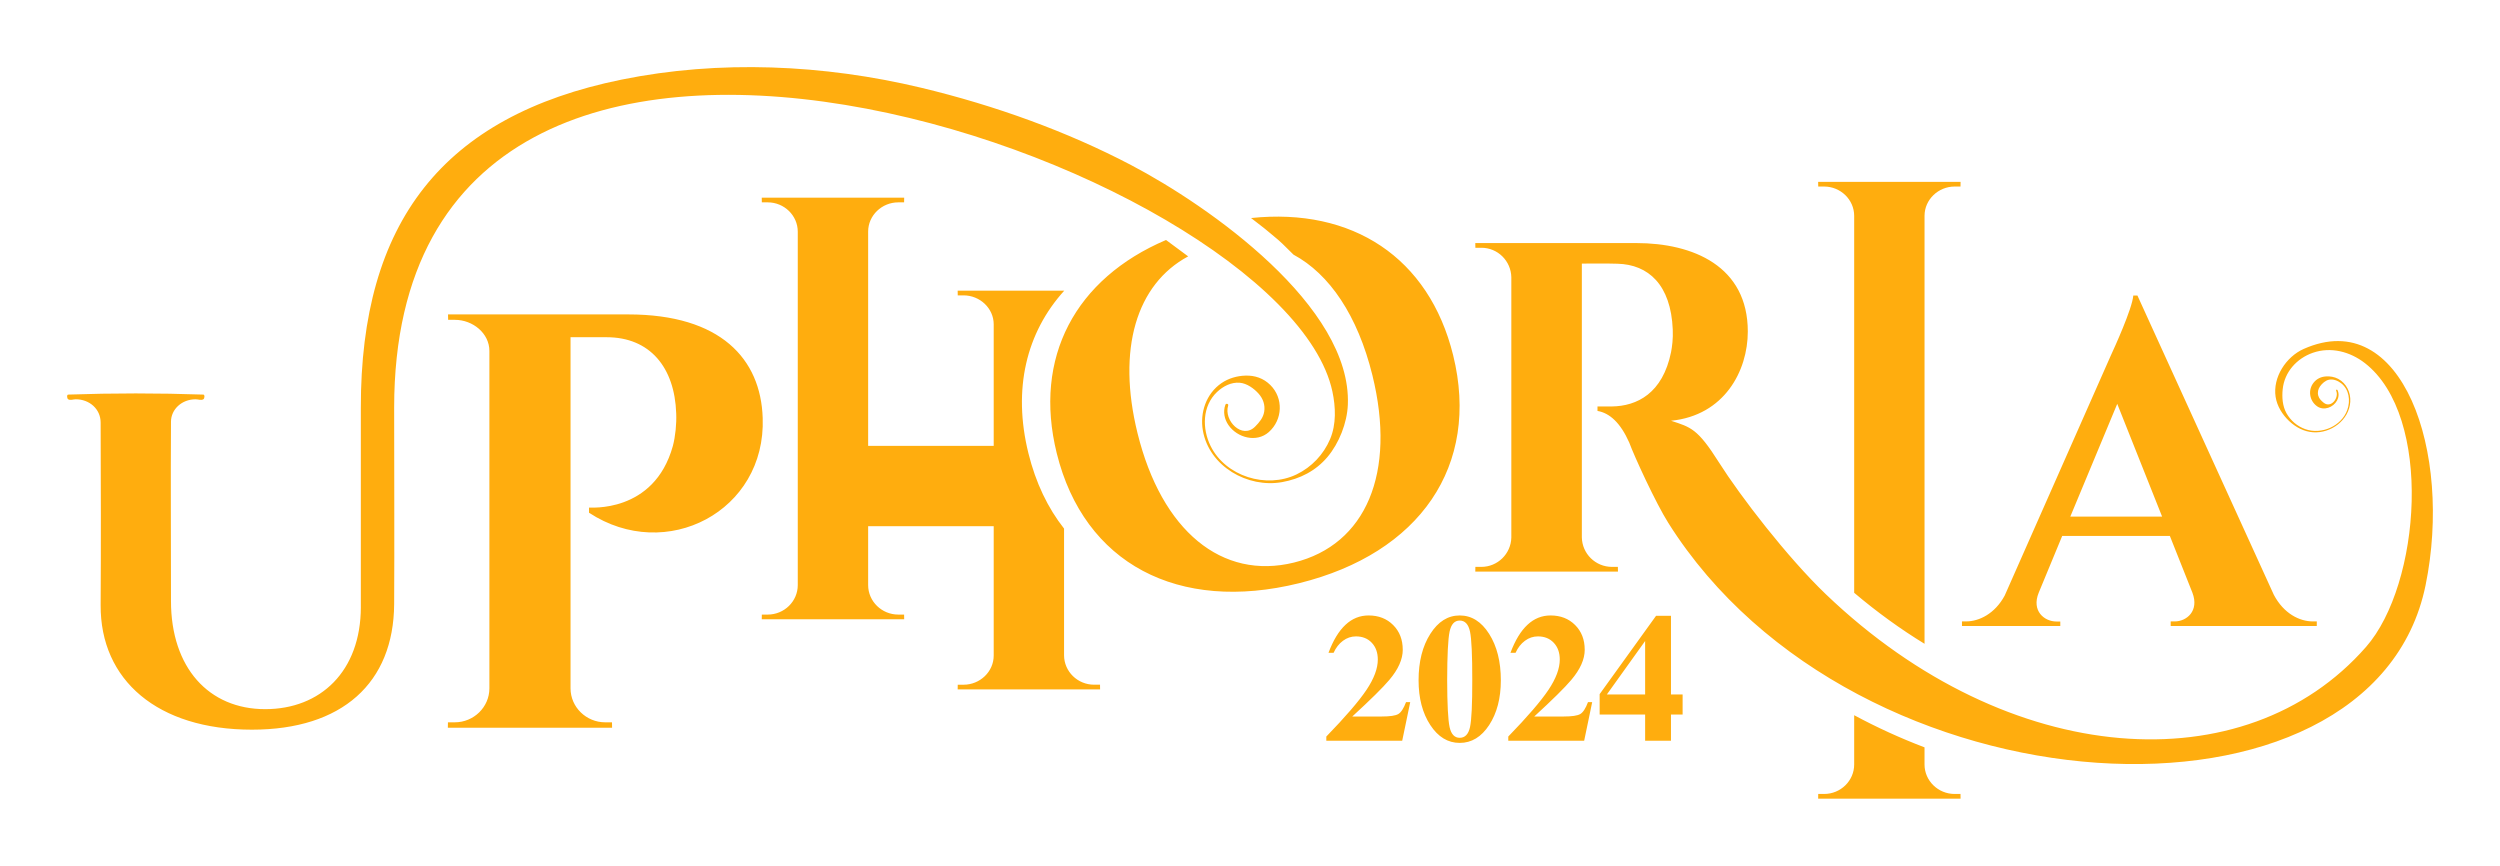 <svg width="745" height="258" viewBox="0 0 745 258" fill="none" xmlns="http://www.w3.org/2000/svg">
<g filter="url(#filter0_d_89_69)">
<path d="M584.224 232.602H582.478C577.588 232.602 573.508 228.686 573.508 223.815V218.712C566.356 215.988 559.338 212.793 552.546 209.132V223.815C552.546 228.686 548.494 232.602 543.598 232.602H541.83L541.808 234H584.252L584.23 232.602H584.224ZM636.953 84.071H635.722C635.4 88.037 629.978 99.892 629.003 101.989L597.402 173.475C594.486 178.9 589.768 181.18 585.899 181.18H584.668V182.55H613.967V181.208H612.781C609.25 181.208 605.308 178.085 607.542 172.615L614.539 155.702H646.616L653.335 172.615C655.431 178.085 651.583 181.185 648.074 181.185H646.865V182.556H690.402V181.185H689.265C685.257 181.185 680.561 178.861 677.601 173.253L636.958 84.077L636.953 84.071ZM616.95 149.949L630.938 116.35L644.309 149.949H616.95ZM490.249 208.921H476.694V205.898V202.853L493.503 179.516H495.726H497.95V202.953H501.42V208.921H497.95V216.732H490.249V208.921ZM490.249 202.953V187.021L478.917 202.847L478.845 202.958H490.249V202.953ZM472.248 189.606C472.248 192.463 470.912 195.475 468.229 198.631C466.31 200.911 462.635 204.533 457.202 209.52H465.922C468.417 209.52 470.08 209.276 470.912 208.788C471.743 208.3 472.519 207.113 473.224 205.232H474.471L473.285 210.968L472.082 216.737H449.468V216.133V215.489C455.2 209.576 459.192 204.938 461.454 201.56C463.694 198.204 464.813 195.203 464.813 192.552C464.813 190.488 464.215 188.818 463.023 187.554C461.831 186.278 460.251 185.645 458.288 185.645C456.897 185.645 455.611 186.078 454.43 186.949C453.254 187.82 452.323 189.012 451.635 190.532H450.116C451.508 186.816 453.199 184.031 455.189 182.184C457.168 180.331 459.464 179.405 462.058 179.405C465.041 179.405 467.48 180.353 469.387 182.262C471.294 184.17 472.242 186.622 472.242 189.606H472.248ZM434.993 217.386C431.478 217.386 428.556 215.611 426.233 212.067C423.899 208.511 422.735 204.062 422.735 198.72C422.735 193.178 423.899 188.563 426.233 184.902C428.556 181.241 431.478 179.405 434.993 179.405C438.524 179.405 441.446 181.241 443.769 184.902C446.091 188.563 447.25 193.178 447.25 198.72C447.25 204.068 446.091 208.511 443.769 212.067C441.446 215.611 438.524 217.386 434.993 217.386ZM434.993 215.866C436.573 215.866 437.598 214.801 438.064 212.671C438.524 210.535 438.751 205.881 438.735 198.692C438.751 191.248 438.524 186.428 438.064 184.225C437.593 182.029 436.573 180.925 434.993 180.925C433.446 180.925 432.442 182.029 431.977 184.225C431.517 186.433 431.273 191.254 431.256 198.692C431.273 205.881 431.517 210.541 431.977 212.671C432.448 214.796 433.451 215.866 434.993 215.866ZM418.023 189.606C418.023 192.463 416.686 195.475 414.003 198.631C412.085 200.911 408.409 204.533 402.976 209.52H411.697C414.192 209.52 415.855 209.276 416.687 208.788C417.518 208.3 418.294 207.113 418.998 205.232H420.246L419.059 210.968L417.856 216.737H395.243V216.133V215.489C400.975 209.576 404.967 204.938 407.229 201.56C409.468 198.204 410.588 195.203 410.588 192.552C410.588 190.488 409.989 188.818 408.797 187.554C407.606 186.278 406.026 185.645 404.063 185.645C402.671 185.645 401.385 186.078 400.204 186.949C399.029 187.82 398.098 189.012 397.41 190.532H395.891C397.283 186.816 398.974 184.031 400.964 182.184C402.943 180.331 405.238 179.405 407.833 179.405C410.815 179.405 413.255 180.353 415.162 182.262C417.069 184.17 418.017 186.622 418.017 189.606H418.023ZM347.47 67.518C320.477 79.034 307.854 102.471 314.905 131.045C323.033 163.973 351.118 178.695 387.126 169.797C423.134 160.899 441.163 134.778 433.036 101.85C425.834 72.688 402.965 57.811 372.812 60.973C374.641 62.421 376.565 63.813 378.317 65.316C378.722 65.671 379.176 66.043 379.631 66.415C380.49 67.125 381.344 67.829 382.148 68.617C383.395 69.815 384.437 70.847 385.463 71.884C396.207 77.664 404.595 90.062 408.969 107.796C416.154 136.913 407.095 158.331 385.613 163.64C364.158 168.943 346.168 154.21 338.983 125.092C332.796 100.036 338.65 80.687 354.073 72.4C351.872 70.775 349.666 69.155 347.476 67.518H347.47ZM439.638 68.439L439.661 69.837H441.429C446.319 69.815 450.283 73.753 450.377 78.624V156.19C450.261 161.038 446.302 164.932 441.429 164.932H439.661L439.638 166.33H482.149L482.127 164.932H480.381C475.463 164.932 471.483 161.016 471.389 156.146V74.547C473.157 74.591 478.285 74.452 482.011 74.591C491.186 74.824 497.922 80.815 498.482 94.195C498.598 97.013 498.293 99.254 497.972 100.951C495.477 113.21 487.837 117.032 480.314 117.127H476.051V118.458C479.688 119.085 482.898 122.003 485.509 127.872C487.045 132.065 493.437 145.939 497.157 151.83C552.834 240.268 707.022 247.812 722.823 170.391C730.945 130.601 715.799 86.961 686.493 99.986C681.254 102.316 677.24 108.423 678.133 114.27C678.549 117.005 680.14 119.562 682.13 121.442C684.115 123.317 686.554 124.632 689.315 124.821C694.604 125.176 700.032 121.232 700.381 115.746C700.553 112.989 699.272 110.243 696.794 108.911C695.657 108.301 694.327 108.074 693.052 108.179C691.627 108.296 690.396 108.873 689.481 110.004C687.696 112.206 688.184 115.44 690.49 117.071C692.519 118.502 695.33 117.404 696.439 115.352C696.966 114.381 697.06 113.244 696.572 112.24C696.445 111.99 696.045 112.14 696.162 112.401C697.127 114.547 694.632 117.792 692.442 116.001C691.738 115.424 691.1 114.83 690.845 113.92C690.568 112.939 690.795 111.951 691.377 111.125C691.993 110.259 692.974 109.372 694.033 109.155C695.303 108.9 696.605 109.411 697.614 110.171C700.076 112.029 700.486 115.435 699.477 118.197C697.714 123.023 691.793 125.586 687.014 123.9C684.619 123.057 682.618 121.365 681.376 119.151C680.179 117.021 679.996 114.398 680.24 112.012C680.755 106.87 684.436 102.798 689.226 101.129C694.598 99.259 700.331 100.79 704.722 104.196C725.134 120.039 721.409 170.141 705.065 188.802C669.168 229.795 598.766 225.38 544.136 173.114C532.649 162.12 518.59 143.836 512.225 133.763C505.866 123.689 503.865 123.323 497.972 121.387C513.833 119.8 520.846 106.565 520.846 94.794C520.846 75.334 504.563 68.434 487.605 68.434H439.644L439.638 68.439ZM327.801 200.04H326.032C321.142 200.04 317.09 196.124 317.09 191.254V153.516C312.266 147.403 308.641 139.881 306.462 131.045C301.744 111.929 305.835 95.11 317.145 82.623H285.384L285.406 84.021H287.152C291.998 84.021 296.123 87.865 296.123 92.647C296.123 104.723 296.123 116.794 296.123 128.87C283.649 128.87 271.18 128.87 258.707 128.87V65.017C258.707 60.191 262.803 56.302 267.677 56.302H269.423L269.445 54.904H227.001L227.023 56.302H228.791C233.659 56.302 237.734 60.191 237.734 65.044V170.357C237.734 175.228 233.681 179.144 228.791 179.144H227.023L227.001 180.542H269.445L269.423 179.144H267.677C262.787 179.144 258.707 175.228 258.707 170.357C258.707 164.511 258.707 158.658 258.707 152.812C271.175 152.812 283.649 152.812 296.123 152.812V191.353C296.123 196.179 292.02 200.046 287.152 200.046H285.406L285.384 201.444H327.828L327.806 200.046L327.801 200.04ZM133.513 89.701L133.541 91.31H135.554C140.926 91.31 145.838 95.343 145.838 100.58V201.122C145.838 206.736 141.164 211.251 135.526 211.251H133.486L133.458 212.865H182.4L182.372 211.251H180.332C174.721 211.251 170.02 206.741 170.02 201.122V96.491H180.759C193.671 96.491 201.055 105.461 201.51 119.19C201.643 122.252 201.266 126.041 200.517 128.887C194.907 149.195 175.414 147.154 175.525 147.259V148.79C198.505 163.889 228.281 148.357 227.283 120.56C226.718 102.965 214.771 89.696 187.229 89.696H133.508L133.513 89.701ZM107.534 176.886C107.512 196.113 95.471 207.329 79.022 207.329C62.229 207.329 50.942 194.998 50.953 175.072C50.964 157.266 50.837 139.46 50.953 121.653C50.975 118.014 54.119 114.986 58.315 114.986C59.075 114.986 59.951 115.385 60.599 114.986C60.999 114.741 61.065 113.604 60.599 113.588C47.183 113.122 33.739 113.122 20.323 113.588C19.857 113.604 19.929 114.741 20.323 114.986C20.96 115.379 21.831 114.986 22.585 114.986C26.637 114.986 29.98 117.876 29.991 121.908C30.047 140.037 30.108 158.159 29.991 176.287C29.847 198.731 47.017 213.442 75.064 213.442C101.946 213.442 117.308 199.552 117.458 176.032C117.563 159.402 117.458 134.101 117.458 117.465C117.458 -49.166 382.613 45.141 397.05 112.65C398.037 117.265 398.247 122.43 396.368 126.862C394.417 131.455 390.868 135.199 386.372 137.374C377.391 141.706 365.255 137.984 360.765 128.926C358.192 123.739 358.264 116.988 362.672 112.817C364.474 111.108 366.924 109.832 369.458 110.06C371.587 110.248 373.699 111.768 375.085 113.333C376.404 114.819 377.058 116.705 376.731 118.685C376.426 120.516 375.312 121.82 374.059 123.096C370.162 127.078 364.579 121.27 365.998 116.86C366.17 116.322 365.35 116.112 365.161 116.633C364.424 118.697 364.856 120.91 366.093 122.691C368.715 126.463 374.442 127.999 378.101 124.76C382.264 121.071 382.514 114.63 378.544 110.72C376.51 108.712 373.982 107.852 371.165 107.93C368.643 108.002 366.093 108.734 363.997 110.171C359.44 113.31 357.522 118.968 358.459 124.316C360.327 134.978 371.803 141.512 382.07 139.67C387.426 138.705 392.077 136.32 395.553 132.221C399.04 128.11 401.43 122.053 401.657 116.611C402.865 87.333 360.465 57.461 337.037 45.175C318.126 35.256 296.688 27.457 274.462 22.137C245.523 15.209 214.394 13.783 185.177 19.735C131.928 30.585 107.435 62.282 107.529 117.537C107.557 134.434 107.551 159.995 107.529 176.897L107.534 176.886ZM573.513 187.848V60.301C573.513 55.475 577.616 51.587 582.483 51.587H584.23L584.252 50.189H541.808L541.83 51.587H543.598C548.466 51.587 552.546 55.481 552.546 60.329V172.654C559.371 178.423 566.389 183.493 573.508 187.853L573.513 187.848Z" fill="#FFAD0E"/>
</g>
<defs>
<filter id="filter0_d_89_69" x="0" y="0" width="745" height="258" filterUnits="userSpaceOnUse" color-interpolation-filters="sRGB">
<feFlood flood-opacity="0" result="BackgroundImageFix"/>
<feColorMatrix in="SourceAlpha" type="matrix" values="0 0 0 0 0 0 0 0 0 0 0 0 0 0 0 0 0 0 127 0" result="hardAlpha"/>
<feOffset dy="4"/>
<feGaussianBlur stdDeviation="10"/>
<feComposite in2="hardAlpha" operator="out"/>
<feColorMatrix type="matrix" values="0 0 0 0 0 0 0 0 0 0 0 0 0 0 0 0 0 0 1 0"/>
<feBlend mode="normal" in2="BackgroundImageFix" result="effect1_dropShadow_89_69"/>
<feBlend mode="normal" in="SourceGraphic" in2="effect1_dropShadow_89_69" result="shape"/>
</filter>
</defs>
</svg>

